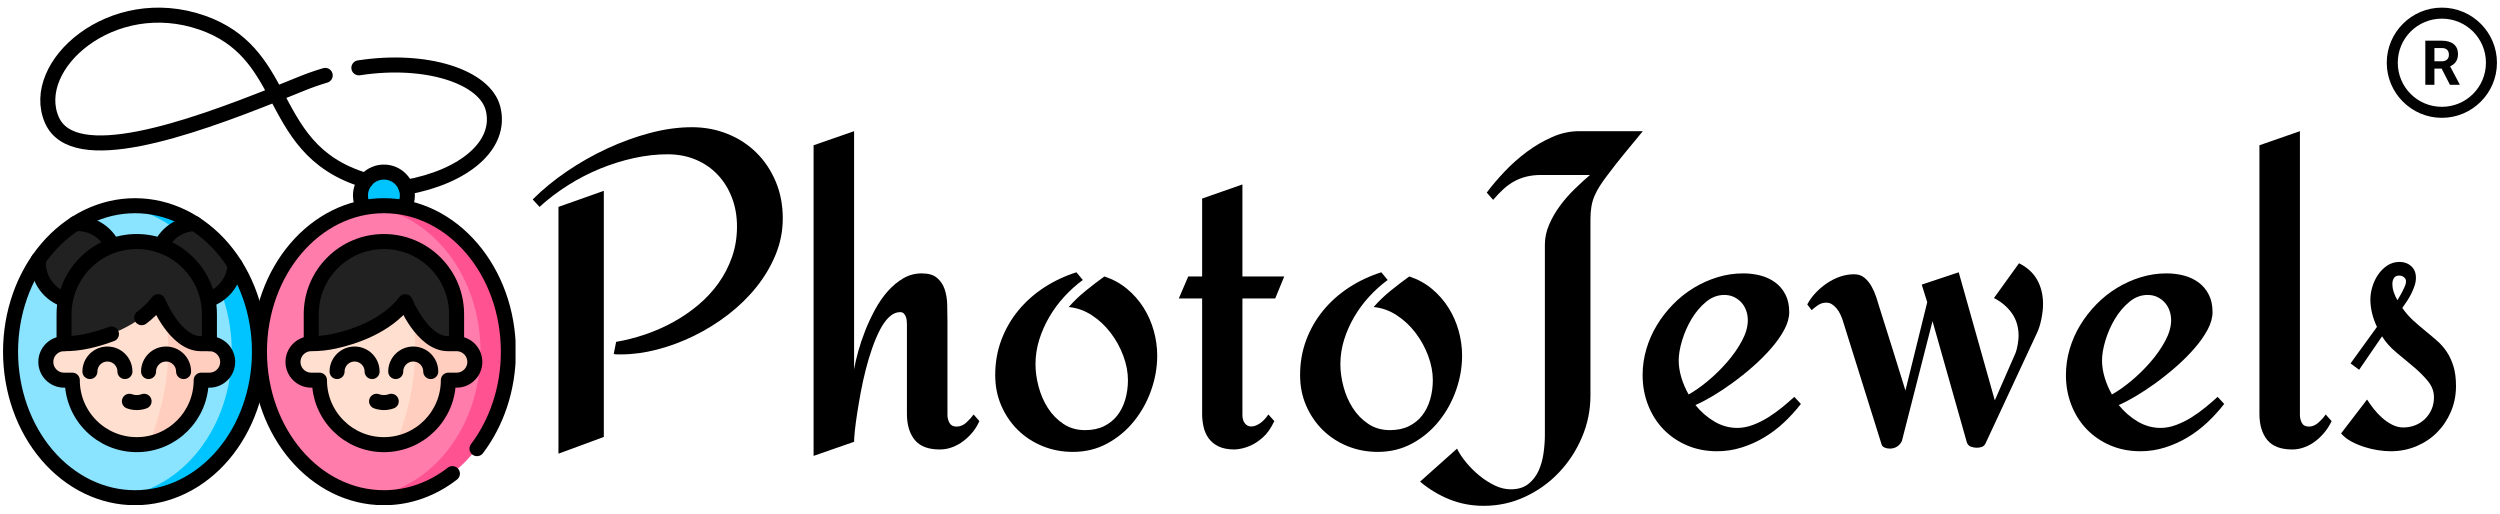 <svg version="1.0" preserveAspectRatio="xMidYMid meet" height="411" viewBox="0 0 1500 308.25" zoomAndPan="magnify" width="2000" xmlns:xlink="http://www.w3.org/1999/xlink" xmlns="http://www.w3.org/2000/svg"><defs><g></g><clipPath id="00881b76f0"><path clip-rule="nonzero" d="M 309 15 L 1482 15 L 1482 307.5 L 309 307.5 Z M 309 15"></path></clipPath><clipPath id="f8038aaba3"><rect height="293" y="0" width="1173" x="0"></rect></clipPath><clipPath id="8dde4080db"><path clip-rule="nonzero" d="M 33 118 L 309.32 118 L 309.32 303 L 33 303 Z M 33 118"></path></clipPath><clipPath id="a0b595f9ba"><path clip-rule="nonzero" d="M 1.82 118 L 161 118 L 161 303 L 1.82 303 Z M 1.82 118"></path></clipPath><clipPath id="fc7a3ee383"><path clip-rule="nonzero" d="M 1432.055 4.578 L 1497.895 4.578 L 1497.895 70.418 L 1432.055 70.418 Z M 1432.055 4.578"></path></clipPath></defs><g clip-path="url(#00881b76f0)"><g transform="matrix(1, 0, 0, 1, 309, 15)"><g clip-path="url(#f8038aaba3)"><g fill-opacity="1" fill="#000000"><g transform="translate(0.322, 253.107)"><g><path d="M 160.344 -137.094 C 160.344 -129.52 158.91 -122.254 156.047 -115.297 C 153.191 -108.348 149.316 -101.832 144.422 -95.75 C 139.535 -89.676 133.879 -84.176 127.453 -79.25 C 121.023 -74.32 114.203 -70.094 106.984 -66.562 C 99.766 -63.039 92.41 -60.312 84.922 -58.375 C 77.441 -56.438 70.223 -55.469 63.266 -55.469 C 62.555 -55.469 61.828 -55.469 61.078 -55.469 C 60.336 -55.469 59.613 -55.555 58.906 -55.734 L 60.359 -63 C 66.086 -63.969 71.879 -65.441 77.734 -67.422 C 83.586 -69.41 89.195 -71.879 94.562 -74.828 C 99.938 -77.773 104.957 -81.207 109.625 -85.125 C 114.289 -89.039 118.336 -93.398 121.766 -98.203 C 125.203 -103.004 127.91 -108.242 129.891 -113.922 C 131.879 -119.598 132.875 -125.695 132.875 -132.219 C 132.875 -138.469 131.859 -144.234 129.828 -149.516 C 127.805 -154.797 124.969 -159.375 121.312 -163.25 C 117.656 -167.125 113.273 -170.141 108.172 -172.297 C 103.066 -174.453 97.391 -175.531 91.141 -175.531 C 84.617 -175.531 77.945 -174.781 71.125 -173.281 C 64.301 -171.789 57.539 -169.68 50.844 -166.953 C 44.156 -164.223 37.707 -160.895 31.5 -156.969 C 25.289 -153.051 19.586 -148.719 14.391 -143.969 L 10.297 -148.453 C 16.285 -154.441 23.129 -160.055 30.828 -165.297 C 38.535 -170.535 46.613 -175.113 55.062 -179.031 C 63.52 -182.945 72.086 -186.051 80.766 -188.344 C 89.441 -190.633 97.785 -191.781 105.797 -191.781 C 113.453 -191.781 120.602 -190.438 127.25 -187.75 C 133.906 -185.062 139.676 -181.297 144.562 -176.453 C 149.445 -171.609 153.297 -165.844 156.109 -159.156 C 158.93 -152.469 160.344 -145.113 160.344 -137.094 Z M 52.969 -5.938 L 25.75 4.094 L 25.75 -143.969 L 52.969 -153.609 Z M 52.969 -5.938"></path></g></g></g><g fill-opacity="1" fill="#000000"><g transform="translate(163.703, 253.107)"><g><path d="M 114.906 -15.453 C 113.938 -13.16 112.633 -11 111 -8.969 C 109.375 -6.945 107.523 -5.145 105.453 -3.562 C 103.391 -1.977 101.145 -0.727 98.719 0.188 C 96.301 1.113 93.773 1.578 91.141 1.578 C 84.266 1.578 79.266 -0.332 76.141 -4.156 C 73.016 -7.988 71.453 -13.207 71.453 -19.812 L 71.453 -73.562 C 71.453 -74.27 71.406 -75.039 71.312 -75.875 C 71.227 -76.719 71.031 -77.508 70.719 -78.25 C 70.414 -79 70 -79.613 69.469 -80.094 C 68.945 -80.582 68.242 -80.828 67.359 -80.828 C 65.066 -80.828 62.906 -79.879 60.875 -77.984 C 58.852 -76.098 57.004 -73.547 55.328 -70.328 C 53.66 -67.117 52.098 -63.441 50.641 -59.297 C 49.191 -55.16 47.895 -50.848 46.75 -46.359 C 45.613 -41.867 44.625 -37.379 43.781 -32.891 C 42.945 -28.398 42.223 -24.172 41.609 -20.203 C 40.992 -16.242 40.531 -12.766 40.219 -9.766 C 39.906 -6.773 39.75 -4.531 39.75 -3.031 L 15.453 5.422 L 15.453 -180.953 L 39.75 -189.406 L 39.75 -46.5 C 40.281 -49.664 41.117 -53.297 42.266 -57.391 C 43.41 -61.484 44.816 -65.641 46.484 -69.859 C 48.16 -74.086 50.117 -78.27 52.359 -82.406 C 54.609 -86.551 57.141 -90.207 59.953 -93.375 C 62.773 -96.551 65.879 -99.129 69.266 -101.109 C 72.66 -103.086 76.344 -104.078 80.312 -104.078 C 84.352 -104.078 87.43 -103.172 89.547 -101.359 C 91.66 -99.555 93.18 -97.27 94.109 -94.5 C 95.035 -91.727 95.539 -88.672 95.625 -85.328 C 95.719 -81.984 95.766 -78.77 95.766 -75.688 L 95.766 -19.156 C 95.766 -17.395 96.18 -15.785 97.016 -14.328 C 97.848 -12.879 99.234 -12.156 101.172 -12.156 C 103.367 -12.156 105.348 -12.969 107.109 -14.594 C 108.879 -16.219 110.332 -17.828 111.469 -19.422 Z M 114.906 -15.453"></path></g></g></g><g fill-opacity="1" fill="#000000"><g transform="translate(280.329, 253.107)"><g><path d="M 54.422 3.031 C 47.898 3.031 41.801 1.863 36.125 -0.469 C 30.445 -2.801 25.516 -6.035 21.328 -10.172 C 17.148 -14.305 13.848 -19.172 11.422 -24.766 C 9.004 -30.359 7.797 -36.457 7.797 -43.062 C 7.797 -50.539 9.023 -57.562 11.484 -64.125 C 13.953 -70.688 17.363 -76.609 21.719 -81.891 C 26.082 -87.172 31.234 -91.75 37.172 -95.625 C 43.117 -99.5 49.57 -102.535 56.531 -104.734 L 60.359 -100.109 C 56.398 -97.211 52.703 -93.891 49.266 -90.141 C 45.828 -86.398 42.832 -82.348 40.281 -77.984 C 37.727 -73.629 35.703 -69.051 34.203 -64.25 C 32.711 -59.457 31.969 -54.551 31.969 -49.531 C 31.969 -45.301 32.582 -40.852 33.812 -36.188 C 35.039 -31.52 36.891 -27.25 39.359 -23.375 C 41.828 -19.5 44.93 -16.305 48.672 -13.797 C 52.41 -11.285 56.75 -10.031 61.688 -10.031 C 66.082 -10.031 69.883 -10.82 73.094 -12.406 C 76.312 -14 78.977 -16.16 81.094 -18.891 C 83.207 -21.617 84.789 -24.805 85.844 -28.453 C 86.906 -32.109 87.438 -35.961 87.438 -40.016 C 87.438 -44.773 86.508 -49.641 84.656 -54.609 C 82.812 -59.586 80.281 -64.188 77.062 -68.406 C 73.852 -72.633 70.086 -76.156 65.766 -78.969 C 61.453 -81.789 56.832 -83.426 51.906 -83.875 C 54.988 -87.395 58.379 -90.648 62.078 -93.641 C 65.773 -96.641 69.516 -99.504 73.297 -102.234 C 78.41 -100.555 82.926 -98.086 86.844 -94.828 C 90.758 -91.578 94.062 -87.836 96.75 -83.609 C 99.438 -79.379 101.484 -74.773 102.891 -69.797 C 104.297 -64.828 105 -59.789 105 -54.688 C 105 -47.727 103.785 -40.812 101.359 -33.938 C 98.941 -27.07 95.508 -20.883 91.062 -15.375 C 86.625 -9.875 81.301 -5.43 75.094 -2.047 C 68.883 1.336 61.992 3.031 54.422 3.031 Z M 54.422 3.031"></path></g></g></g><g fill-opacity="1" fill="#000000"><g transform="translate(393.388, 253.107)"><g><path d="M 62.203 -15.453 C 60.18 -11.141 57.848 -7.836 55.203 -5.547 C 52.566 -3.254 49.973 -1.582 47.422 -0.531 C 44.516 0.707 41.52 1.41 38.438 1.578 C 34.469 1.578 31.227 0.961 28.719 -0.266 C 26.219 -1.492 24.238 -3.117 22.781 -5.141 C 21.332 -7.172 20.32 -9.461 19.75 -12.016 C 19.176 -14.566 18.891 -17.164 18.891 -19.812 L 18.891 -89.016 L 4.891 -89.016 L 10.562 -102.234 L 18.891 -102.234 L 18.891 -148.984 L 43.062 -157.438 L 43.062 -102.234 L 68.156 -102.234 L 62.734 -89.016 L 43.062 -89.016 L 43.062 -19.156 C 43.062 -17.039 43.547 -15.363 44.516 -14.125 C 45.484 -12.895 46.711 -12.258 48.203 -12.219 C 49.703 -12.176 51.375 -12.723 53.219 -13.859 C 55.07 -15.004 56.879 -16.859 58.641 -19.422 Z M 62.203 -15.453"></path></g></g></g><g fill-opacity="1" fill="#000000"><g transform="translate(463.257, 253.107)"><g><path d="M 54.422 3.031 C 47.898 3.031 41.801 1.863 36.125 -0.469 C 30.445 -2.801 25.516 -6.035 21.328 -10.172 C 17.148 -14.305 13.848 -19.172 11.422 -24.766 C 9.004 -30.359 7.797 -36.457 7.797 -43.062 C 7.797 -50.539 9.023 -57.562 11.484 -64.125 C 13.953 -70.688 17.363 -76.609 21.719 -81.891 C 26.082 -87.172 31.234 -91.75 37.172 -95.625 C 43.117 -99.5 49.57 -102.535 56.531 -104.734 L 60.359 -100.109 C 56.398 -97.211 52.703 -93.891 49.266 -90.141 C 45.828 -86.398 42.832 -82.348 40.281 -77.984 C 37.727 -73.629 35.703 -69.051 34.203 -64.25 C 32.711 -59.457 31.969 -54.551 31.969 -49.531 C 31.969 -45.301 32.582 -40.852 33.812 -36.188 C 35.039 -31.52 36.891 -27.25 39.359 -23.375 C 41.828 -19.5 44.93 -16.305 48.672 -13.797 C 52.41 -11.285 56.75 -10.031 61.688 -10.031 C 66.082 -10.031 69.883 -10.82 73.094 -12.406 C 76.312 -14 78.977 -16.16 81.094 -18.891 C 83.207 -21.617 84.789 -24.805 85.844 -28.453 C 86.906 -32.109 87.438 -35.961 87.438 -40.016 C 87.438 -44.773 86.508 -49.641 84.656 -54.609 C 82.812 -59.586 80.281 -64.188 77.062 -68.406 C 73.852 -72.633 70.086 -76.156 65.766 -78.969 C 61.453 -81.789 56.832 -83.426 51.906 -83.875 C 54.988 -87.395 58.379 -90.648 62.078 -93.641 C 65.773 -96.641 69.516 -99.504 73.297 -102.234 C 78.41 -100.555 82.926 -98.086 86.844 -94.828 C 90.758 -91.578 94.062 -87.836 96.75 -83.609 C 99.438 -79.379 101.484 -74.773 102.891 -69.797 C 104.297 -64.828 105 -59.789 105 -54.688 C 105 -47.727 103.785 -40.812 101.359 -33.938 C 98.941 -27.07 95.508 -20.883 91.062 -15.375 C 86.625 -9.875 81.301 -5.43 75.094 -2.047 C 68.883 1.336 61.992 3.031 54.422 3.031 Z M 54.422 3.031"></path></g></g></g><g fill-opacity="1" fill="#000000"><g transform="translate(565.486, 253.107)"><g><path d="M 111.219 -189.406 C 107.602 -185 104.008 -180.641 100.438 -176.328 C 96.875 -172.016 93.422 -167.613 90.078 -163.125 C 88.316 -160.832 86.797 -158.691 85.516 -156.703 C 84.242 -154.723 83.164 -152.723 82.281 -150.703 C 81.406 -148.68 80.77 -146.523 80.375 -144.234 C 79.977 -141.941 79.781 -139.391 79.781 -136.578 L 79.781 -30.781 C 79.781 -22.062 78.082 -13.719 74.688 -5.75 C 71.301 2.219 66.703 9.258 60.891 15.375 C 55.078 21.5 48.297 26.363 40.547 29.969 C 32.797 33.582 24.52 35.391 15.719 35.391 C 8.5 35.391 1.695 34.113 -4.688 31.562 C -11.07 29.008 -16.992 25.445 -22.453 20.875 L -0.266 1.062 C 1.055 3.789 2.906 6.582 5.281 9.438 C 7.656 12.301 10.297 14.922 13.203 17.297 C 16.109 19.68 19.164 21.641 22.375 23.172 C 25.594 24.711 28.789 25.484 31.969 25.484 C 36.281 25.484 39.781 24.426 42.469 22.312 C 45.156 20.207 47.223 17.547 48.672 14.328 C 50.117 11.117 51.109 7.598 51.641 3.766 C 52.172 -0.066 52.438 -3.656 52.438 -7 L 52.438 -121.25 C 52.438 -125.383 53.297 -129.43 55.016 -133.391 C 56.734 -137.359 58.91 -141.125 61.547 -144.688 C 64.191 -148.258 67.098 -151.582 70.266 -154.656 C 73.43 -157.738 76.516 -160.562 79.516 -163.125 L 50.328 -163.125 C 46.973 -163.125 43.973 -162.789 41.328 -162.125 C 38.691 -161.469 36.25 -160.52 34 -159.281 C 31.758 -158.051 29.625 -156.508 27.594 -154.656 C 25.57 -152.812 23.504 -150.656 21.391 -148.188 L 17.562 -152.547 C 20.562 -156.598 24.129 -160.801 28.266 -165.156 C 32.398 -169.52 36.867 -173.484 41.672 -177.047 C 46.473 -180.617 51.535 -183.57 56.859 -185.906 C 62.18 -188.238 67.578 -189.406 73.047 -189.406 Z M 111.219 -189.406"></path></g></g></g><g fill-opacity="1" fill="#000000"><g transform="translate(668.771, 253.107)"><g><path d="M 102.766 -25.75 C 99.68 -21.789 96.312 -18.094 92.656 -14.656 C 89 -11.227 85.035 -8.234 80.766 -5.672 C 76.492 -3.117 71.977 -1.098 67.219 0.391 C 62.469 1.891 57.539 2.641 52.438 2.641 C 45.914 2.641 39.926 1.473 34.469 -0.859 C 29.008 -3.191 24.297 -6.406 20.328 -10.5 C 16.367 -14.594 13.289 -19.438 11.094 -25.031 C 8.895 -30.625 7.797 -36.633 7.797 -43.062 C 7.797 -48.344 8.539 -53.535 10.031 -58.641 C 11.531 -63.742 13.645 -68.539 16.375 -73.031 C 19.102 -77.531 22.336 -81.691 26.078 -85.516 C 29.828 -89.348 33.945 -92.629 38.438 -95.359 C 42.926 -98.086 47.68 -100.223 52.703 -101.766 C 57.723 -103.305 62.875 -104.078 68.156 -104.078 C 71.852 -104.078 75.352 -103.633 78.656 -102.75 C 81.957 -101.875 84.883 -100.488 87.438 -98.594 C 89.988 -96.707 92.016 -94.285 93.516 -91.328 C 95.016 -88.379 95.766 -84.879 95.766 -80.828 C 95.766 -77.484 94.77 -73.961 92.781 -70.266 C 90.801 -66.566 88.203 -62.867 84.984 -59.172 C 81.773 -55.473 78.145 -51.836 74.094 -48.266 C 70.039 -44.703 65.922 -41.398 61.734 -38.359 C 57.555 -35.328 53.531 -32.664 49.656 -30.375 C 45.781 -28.082 42.391 -26.32 39.484 -25.094 C 42.742 -21.039 46.531 -17.738 50.844 -15.188 C 55.164 -12.633 59.75 -11.359 64.594 -11.359 C 67.664 -11.359 70.785 -11.953 73.953 -13.141 C 77.129 -14.328 80.191 -15.844 83.141 -17.688 C 86.086 -19.539 88.906 -21.566 91.594 -23.766 C 94.281 -25.973 96.68 -28.047 98.797 -29.984 Z M 70.922 -75.953 C 70.922 -77.973 70.594 -79.906 69.938 -81.75 C 69.281 -83.602 68.332 -85.211 67.094 -86.578 C 65.863 -87.941 64.391 -89.039 62.672 -89.875 C 60.953 -90.719 58.992 -91.141 56.797 -91.141 C 52.828 -91.141 49.172 -89.75 45.828 -86.969 C 42.484 -84.195 39.598 -80.785 37.172 -76.734 C 34.754 -72.68 32.863 -68.391 31.5 -63.859 C 30.133 -59.328 29.453 -55.344 29.453 -51.906 C 29.453 -48.562 29.977 -45.129 31.031 -41.609 C 32.094 -38.086 33.547 -34.695 35.391 -31.438 C 38.922 -33.375 42.754 -36.055 46.891 -39.484 C 51.023 -42.922 54.875 -46.688 58.438 -50.781 C 62.008 -54.875 64.984 -59.125 67.359 -63.531 C 69.734 -67.938 70.922 -72.078 70.922 -75.953 Z M 70.922 -75.953"></path></g></g></g><g fill-opacity="1" fill="#000000"><g transform="translate(776.151, 253.107)"><g><path d="M 140.672 -85.719 C 140.672 -82.988 140.336 -79.973 139.672 -76.672 C 139.016 -73.367 138.066 -70.441 136.828 -67.891 L 106.062 -1.844 C 105.531 -0.875 104.801 -0.238 103.875 0.062 C 102.957 0.375 101.969 0.531 100.906 0.531 C 99.676 0.531 98.488 0.312 97.344 -0.125 C 96.195 -0.57 95.406 -1.41 94.969 -2.641 L 74.359 -75.422 L 56 -3.562 C 55.301 -2.07 54.312 -0.926 53.031 -0.125 C 51.75 0.664 50.316 1.062 48.734 1.062 C 47.586 1.062 46.508 0.836 45.5 0.391 C 44.488 -0.047 43.852 -0.879 43.594 -2.109 L 20.344 -76.344 C 19.988 -77.395 19.523 -78.516 18.953 -79.703 C 18.379 -80.898 17.672 -82.004 16.828 -83.016 C 15.992 -84.023 15.07 -84.859 14.062 -85.516 C 13.051 -86.18 11.883 -86.516 10.562 -86.516 C 8.801 -86.516 7.191 -86.031 5.734 -85.062 C 4.285 -84.094 2.988 -83.078 1.844 -82.016 L -0.797 -85.453 C 0.523 -87.922 2.195 -90.234 4.219 -92.391 C 6.25 -94.547 8.492 -96.457 10.953 -98.125 C 13.422 -99.801 16.039 -101.125 18.812 -102.094 C 21.594 -103.062 24.438 -103.547 27.344 -103.547 C 29.801 -103.547 31.867 -102.844 33.547 -101.438 C 35.223 -100.031 36.629 -98.312 37.766 -96.281 C 38.91 -94.258 39.859 -92.102 40.609 -89.812 C 41.359 -87.52 42 -85.453 42.531 -83.609 C 45.176 -75.328 47.797 -67.004 50.391 -58.641 C 52.984 -50.273 55.555 -42 58.109 -33.812 L 71.188 -86.781 L 67.891 -97.344 L 90.078 -104.734 L 111.734 -27.875 L 124.156 -56.266 C 124.688 -57.586 125.125 -59.281 125.469 -61.344 C 125.82 -63.414 126 -65.156 126 -66.562 C 126 -71.852 124.656 -76.391 121.969 -80.172 C 119.289 -83.961 115.707 -87 111.219 -89.281 L 126.266 -110.156 C 131.203 -107.688 134.836 -104.359 137.172 -100.172 C 139.504 -95.992 140.672 -91.176 140.672 -85.719 Z M 140.672 -85.719"></path></g></g></g><g fill-opacity="1" fill="#000000"><g transform="translate(922.758, 253.107)"><g><path d="M 102.766 -25.75 C 99.68 -21.789 96.312 -18.094 92.656 -14.656 C 89 -11.227 85.035 -8.234 80.766 -5.672 C 76.492 -3.117 71.977 -1.098 67.219 0.391 C 62.469 1.891 57.539 2.641 52.438 2.641 C 45.914 2.641 39.926 1.473 34.469 -0.859 C 29.008 -3.191 24.297 -6.406 20.328 -10.5 C 16.367 -14.594 13.289 -19.438 11.094 -25.031 C 8.895 -30.625 7.797 -36.633 7.797 -43.062 C 7.797 -48.344 8.539 -53.535 10.031 -58.641 C 11.531 -63.742 13.645 -68.539 16.375 -73.031 C 19.102 -77.531 22.336 -81.691 26.078 -85.516 C 29.828 -89.348 33.945 -92.629 38.438 -95.359 C 42.926 -98.086 47.68 -100.223 52.703 -101.766 C 57.723 -103.305 62.875 -104.078 68.156 -104.078 C 71.852 -104.078 75.352 -103.633 78.656 -102.75 C 81.957 -101.875 84.883 -100.488 87.438 -98.594 C 89.988 -96.707 92.016 -94.285 93.516 -91.328 C 95.016 -88.379 95.766 -84.879 95.766 -80.828 C 95.766 -77.484 94.77 -73.961 92.781 -70.266 C 90.801 -66.566 88.203 -62.867 84.984 -59.172 C 81.773 -55.473 78.145 -51.836 74.094 -48.266 C 70.039 -44.703 65.922 -41.398 61.734 -38.359 C 57.555 -35.328 53.531 -32.664 49.656 -30.375 C 45.781 -28.082 42.391 -26.32 39.484 -25.094 C 42.742 -21.039 46.531 -17.738 50.844 -15.188 C 55.164 -12.633 59.75 -11.359 64.594 -11.359 C 67.664 -11.359 70.785 -11.953 73.953 -13.141 C 77.129 -14.328 80.191 -15.844 83.141 -17.688 C 86.086 -19.539 88.906 -21.566 91.594 -23.766 C 94.281 -25.973 96.68 -28.047 98.797 -29.984 Z M 70.922 -75.953 C 70.922 -77.973 70.594 -79.906 69.938 -81.75 C 69.281 -83.602 68.332 -85.211 67.094 -86.578 C 65.863 -87.941 64.391 -89.039 62.672 -89.875 C 60.953 -90.719 58.992 -91.141 56.797 -91.141 C 52.828 -91.141 49.172 -89.75 45.828 -86.969 C 42.484 -84.195 39.598 -80.785 37.172 -76.734 C 34.754 -72.68 32.863 -68.391 31.5 -63.859 C 30.133 -59.328 29.453 -55.344 29.453 -51.906 C 29.453 -48.562 29.977 -45.129 31.031 -41.609 C 32.094 -38.086 33.547 -34.695 35.391 -31.438 C 38.922 -33.375 42.754 -36.055 46.891 -39.484 C 51.023 -42.922 54.875 -46.688 58.438 -50.781 C 62.008 -54.875 64.984 -59.125 67.359 -63.531 C 69.734 -67.938 70.922 -72.078 70.922 -75.953 Z M 70.922 -75.953"></path></g></g></g><g fill-opacity="1" fill="#000000"><g transform="translate(1030.138, 253.107)"><g><path d="M 59.828 -15.453 C 58.773 -13.16 57.43 -11 55.797 -8.969 C 54.172 -6.945 52.344 -5.145 50.312 -3.562 C 48.289 -1.977 46.066 -0.727 43.641 0.188 C 41.223 1.113 38.738 1.578 36.188 1.578 C 29.32 1.578 24.328 -0.332 21.203 -4.156 C 18.078 -7.988 16.516 -13.207 16.516 -19.812 L 16.516 -180.953 L 40.812 -189.406 L 40.812 -19.156 C 40.812 -17.395 41.207 -15.785 42 -14.328 C 42.789 -12.879 44.203 -12.156 46.234 -12.156 C 48.254 -12.156 50.164 -12.969 51.969 -14.594 C 53.781 -16.219 55.211 -17.828 56.266 -19.422 Z M 59.828 -15.453"></path></g></g></g><g fill-opacity="1" fill="#000000"><g transform="translate(1092.083, 253.107)"><g><path d="M 72.516 -36.453 C 72.516 -30.992 71.5 -25.883 69.469 -21.125 C 67.445 -16.375 64.695 -12.238 61.219 -8.719 C 57.738 -5.195 53.598 -2.422 48.797 -0.391 C 44.004 1.629 38.832 2.641 33.281 2.641 C 30.906 2.641 28.328 2.422 25.547 1.984 C 22.773 1.547 20.023 0.883 17.297 0 C 14.566 -0.883 11.988 -1.984 9.562 -3.297 C 7.145 -4.617 5.145 -6.207 3.562 -8.062 L 19.156 -28.391 C 20.207 -26.723 21.504 -24.895 23.047 -22.906 C 24.586 -20.926 26.301 -19.098 28.188 -17.422 C 30.082 -15.754 32.109 -14.367 34.266 -13.266 C 36.43 -12.172 38.613 -11.625 40.812 -11.625 C 43.363 -11.625 45.758 -12.062 48 -12.938 C 50.25 -13.82 52.207 -15.078 53.875 -16.703 C 55.551 -18.336 56.875 -20.254 57.844 -22.453 C 58.812 -24.648 59.297 -27.07 59.297 -29.719 C 59.297 -33.238 58.086 -36.473 55.672 -39.422 C 53.254 -42.367 50.395 -45.227 47.094 -48 C 43.789 -50.781 40.352 -53.645 36.781 -56.594 C 33.219 -59.539 30.336 -62.773 28.141 -66.297 L 14.391 -46.234 L 9.25 -50.062 L 25.094 -71.984 C 23.863 -74.535 22.895 -77.219 22.188 -80.031 C 21.488 -82.852 21.141 -85.676 21.141 -88.5 C 21.141 -90.875 21.535 -93.379 22.328 -96.016 C 23.117 -98.66 24.258 -101.082 25.75 -103.281 C 27.25 -105.488 29.078 -107.316 31.234 -108.766 C 33.391 -110.223 35.879 -110.953 38.703 -110.953 C 41.43 -110.953 43.738 -110.113 45.625 -108.438 C 47.52 -106.758 48.469 -104.426 48.469 -101.438 C 48.469 -99.852 48.203 -98.27 47.672 -96.688 C 47.148 -95.102 46.492 -93.516 45.703 -91.922 C 44.91 -90.336 44.031 -88.816 43.062 -87.359 C 42.094 -85.91 41.164 -84.57 40.281 -83.344 C 42.395 -80.352 44.68 -77.754 47.141 -75.547 C 49.609 -73.348 52.031 -71.281 54.406 -69.344 C 56.789 -67.406 59.082 -65.469 61.281 -63.531 C 63.488 -61.594 65.406 -59.391 67.031 -56.922 C 68.656 -54.461 69.973 -51.602 70.984 -48.344 C 72.004 -45.082 72.516 -41.117 72.516 -36.453 Z M 42.531 -99.062 C 42.531 -100.289 42.109 -101.211 41.266 -101.828 C 40.43 -102.453 39.488 -102.766 38.438 -102.766 C 36.938 -102.766 35.879 -102.254 35.266 -101.234 C 34.648 -100.223 34.344 -99.102 34.344 -97.875 C 34.344 -96.113 34.629 -94.395 35.203 -92.719 C 35.773 -91.039 36.5 -89.457 37.375 -87.969 C 37.727 -88.582 38.191 -89.375 38.766 -90.344 C 39.336 -91.312 39.91 -92.344 40.484 -93.438 C 41.055 -94.539 41.539 -95.598 41.938 -96.609 C 42.332 -97.629 42.531 -98.445 42.531 -99.062 Z M 42.531 -99.062"></path></g></g></g></g></g></g><path fill-rule="nonzero" fill-opacity="1" d="M 244.254 117.234 C 244.254 118.16 244.164 119.074 243.98 119.977 C 243.801 120.883 243.535 121.762 243.184 122.613 C 242.828 123.469 242.395 124.277 241.883 125.047 C 241.371 125.812 240.789 126.523 240.137 127.176 C 239.48 127.828 238.773 128.41 238.004 128.926 C 237.238 129.438 236.426 129.871 235.574 130.223 C 234.723 130.578 233.844 130.844 232.938 131.023 C 232.031 131.203 231.117 131.293 230.195 131.293 C 229.27 131.293 228.355 131.203 227.453 131.023 C 226.547 130.844 225.668 130.578 224.816 130.223 C 223.961 129.871 223.152 129.438 222.383 128.926 C 221.617 128.41 220.906 127.828 220.254 127.176 C 219.602 126.523 219.02 125.812 218.504 125.047 C 217.992 124.277 217.559 123.469 217.207 122.613 C 216.852 121.762 216.586 120.883 216.406 119.977 C 216.227 119.074 216.137 118.16 216.137 117.234 C 216.137 116.312 216.227 115.398 216.406 114.492 C 216.586 113.586 216.852 112.707 217.207 111.855 C 217.559 111.004 217.992 110.191 218.504 109.426 C 219.02 108.656 219.602 107.949 220.254 107.293 C 220.906 106.641 221.617 106.059 222.383 105.547 C 223.152 105.035 223.961 104.602 224.816 104.246 C 225.668 103.895 226.547 103.629 227.453 103.449 C 228.355 103.266 229.27 103.176 230.195 103.176 C 231.117 103.176 232.031 103.266 232.938 103.449 C 233.844 103.629 234.723 103.895 235.574 104.246 C 236.426 104.602 237.238 105.035 238.004 105.547 C 238.773 106.059 239.48 106.641 240.137 107.293 C 240.789 107.949 241.371 108.656 241.883 109.426 C 242.395 110.191 242.828 111.004 243.184 111.855 C 243.535 112.707 243.801 113.586 243.98 114.492 C 244.164 115.398 244.254 116.312 244.254 117.234 Z M 244.254 117.234" fill="#00c4ff"></path><path stroke-miterlimit="10" stroke-opacity="1" stroke-width="15" stroke="#000000" d="M 400.322 207.25 C 402.553 203.543 403.665 199.524 403.659 195.198 C 403.659 182.268 393.181 171.791 380.251 171.791 C 367.321 171.791 356.836 182.268 356.836 195.198 C 356.836 199.595 358.059 203.725 360.179 207.25" stroke-linejoin="round" fill="none" transform="matrix(0.601, 0, 0, 0.601, 1.82, 0)" stroke-linecap="round"></path><path fill-rule="nonzero" fill-opacity="1" d="M 304.816 210.875 C 304.816 212.309 304.789 213.742 304.727 215.172 C 304.668 216.602 304.578 218.031 304.457 219.457 C 304.34 220.883 304.188 222.305 304.012 223.723 C 303.832 225.137 303.621 226.551 303.383 227.957 C 303.145 229.359 302.879 230.758 302.582 232.148 C 302.285 233.539 301.957 234.918 301.605 236.289 C 301.25 237.66 300.867 239.02 300.457 240.367 C 300.043 241.719 299.605 243.055 299.137 244.379 C 298.672 245.703 298.176 247.012 297.652 248.305 C 297.133 249.602 296.582 250.883 296.008 252.145 C 295.43 253.406 294.828 254.656 294.199 255.883 C 293.574 257.113 292.918 258.324 292.242 259.512 C 291.562 260.703 290.859 261.875 290.133 263.027 C 289.406 264.176 288.652 265.309 287.879 266.414 C 287.105 267.523 286.309 268.605 285.488 269.668 C 284.668 270.73 283.824 271.766 282.961 272.781 C 282.098 273.793 281.215 274.781 280.309 275.742 C 279.402 276.703 278.48 277.641 277.535 278.551 C 276.59 279.457 275.629 280.34 274.648 281.191 C 273.668 282.047 272.668 282.871 271.652 283.668 C 270.637 284.465 269.605 285.23 268.559 285.965 C 267.512 286.703 266.449 287.41 265.371 288.086 C 264.293 288.758 263.203 289.402 262.102 290.016 C 260.996 290.629 259.879 291.211 258.75 291.758 C 257.625 292.305 256.484 292.82 255.336 293.305 C 254.184 293.785 253.023 294.234 251.855 294.652 C 250.688 295.066 249.512 295.449 248.328 295.797 C 247.141 296.145 245.949 296.461 244.754 296.738 C 243.555 297.02 242.352 297.262 241.145 297.473 C 239.938 297.684 238.723 297.859 237.508 298 C 236.293 298.141 235.074 298.246 233.855 298.316 C 232.637 298.387 231.414 298.422 230.195 298.422 C 228.973 298.422 227.754 298.387 226.531 298.316 C 225.312 298.246 224.094 298.141 222.879 298 C 221.664 297.859 220.453 297.684 219.246 297.473 C 218.035 297.266 216.832 297.02 215.637 296.738 C 214.438 296.461 213.246 296.145 212.062 295.797 C 210.879 295.449 209.699 295.066 208.531 294.652 C 207.363 294.234 206.203 293.785 205.055 293.305 C 203.906 292.82 202.766 292.305 201.637 291.758 C 200.508 291.211 199.395 290.629 198.289 290.016 C 197.184 289.402 196.094 288.758 195.016 288.086 C 193.941 287.41 192.879 286.703 191.832 285.965 C 190.781 285.23 189.75 284.465 188.734 283.668 C 187.719 282.871 186.723 282.047 185.742 281.191 C 184.762 280.34 183.797 279.457 182.855 278.551 C 181.91 277.641 180.984 276.703 180.082 275.742 C 179.176 274.781 178.293 273.793 177.426 272.781 C 176.562 271.766 175.723 270.73 174.902 269.668 C 174.082 268.605 173.285 267.523 172.508 266.414 C 171.734 265.309 170.984 264.176 170.258 263.027 C 169.527 261.875 168.824 260.703 168.148 259.512 C 167.469 258.324 166.816 257.113 166.188 255.883 C 165.559 254.656 164.957 253.406 164.383 252.145 C 163.809 250.883 163.258 249.602 162.734 248.305 C 162.215 247.012 161.719 245.703 161.25 244.379 C 160.785 243.055 160.344 241.719 159.934 240.367 C 159.523 239.02 159.141 237.66 158.785 236.289 C 158.43 234.918 158.105 233.539 157.809 232.148 C 157.512 230.758 157.242 229.359 157.004 227.957 C 156.766 226.551 156.559 225.137 156.379 223.723 C 156.199 222.305 156.051 220.883 155.93 219.457 C 155.812 218.031 155.723 216.602 155.66 215.172 C 155.602 213.742 155.57 212.309 155.57 210.875 C 155.57 209.441 155.602 208.012 155.66 206.582 C 155.723 205.148 155.812 203.719 155.93 202.293 C 156.051 200.867 156.199 199.449 156.379 198.031 C 156.559 196.613 156.766 195.203 157.004 193.797 C 157.242 192.391 157.512 190.992 157.809 189.605 C 158.105 188.215 158.43 186.832 158.785 185.461 C 159.141 184.09 159.523 182.73 159.934 181.383 C 160.344 180.035 160.785 178.695 161.25 177.375 C 161.719 176.051 162.215 174.742 162.734 173.445 C 163.258 172.148 163.809 170.871 164.383 169.605 C 164.957 168.344 165.559 167.098 166.188 165.867 C 166.816 164.641 167.469 163.43 168.148 162.238 C 168.824 161.047 169.527 159.875 170.258 158.727 C 170.984 157.574 171.734 156.445 172.508 155.336 C 173.285 154.23 174.082 153.145 174.902 152.082 C 175.723 151.023 176.562 149.984 177.426 148.973 C 178.293 147.957 179.176 146.973 180.082 146.008 C 180.984 145.047 181.91 144.109 182.855 143.203 C 183.797 142.293 184.762 141.41 185.742 140.559 C 186.723 139.703 187.719 138.879 188.734 138.086 C 189.75 137.289 190.781 136.523 191.832 135.785 C 192.879 135.047 193.941 134.344 195.016 133.668 C 196.094 132.992 197.184 132.348 198.289 131.734 C 199.395 131.121 200.508 130.543 201.637 129.992 C 202.766 129.445 203.906 128.93 205.055 128.449 C 206.203 127.965 207.363 127.516 208.531 127.102 C 209.699 126.684 210.879 126.301 212.062 125.953 C 213.246 125.605 214.438 125.293 215.637 125.012 C 216.832 124.734 218.035 124.488 219.246 124.277 C 220.453 124.066 221.664 123.891 222.879 123.75 C 224.094 123.609 225.312 123.508 226.531 123.438 C 227.754 123.367 228.973 123.332 230.195 123.332 C 231.414 123.332 232.637 123.367 233.855 123.438 C 235.074 123.508 236.293 123.609 237.508 123.75 C 238.723 123.891 239.938 124.066 241.145 124.277 C 242.352 124.488 243.555 124.734 244.754 125.012 C 245.949 125.293 247.141 125.605 248.328 125.953 C 249.512 126.301 250.688 126.684 251.855 127.102 C 253.023 127.516 254.184 127.965 255.336 128.449 C 256.484 128.93 257.625 129.445 258.75 129.992 C 259.879 130.543 260.996 131.121 262.102 131.734 C 263.203 132.348 264.293 132.992 265.371 133.668 C 266.449 134.344 267.512 135.047 268.559 135.785 C 269.605 136.523 270.637 137.289 271.652 138.086 C 272.668 138.879 273.668 139.703 274.648 140.559 C 275.629 141.41 276.59 142.293 277.535 143.203 C 278.48 144.109 279.402 145.047 280.309 146.008 C 281.215 146.973 282.098 147.957 282.961 148.973 C 283.824 149.984 284.668 151.023 285.488 152.082 C 286.309 153.145 287.105 154.23 287.879 155.336 C 288.652 156.445 289.406 157.574 290.133 158.727 C 290.859 159.875 291.562 161.047 292.242 162.238 C 292.918 163.43 293.574 164.641 294.199 165.867 C 294.828 167.098 295.43 168.344 296.008 169.605 C 296.582 170.871 297.133 172.148 297.652 173.445 C 298.176 174.742 298.672 176.051 299.137 177.375 C 299.605 178.695 300.043 180.035 300.457 181.383 C 300.867 182.73 301.25 184.09 301.605 185.461 C 301.961 186.832 302.285 188.215 302.582 189.605 C 302.879 190.992 303.145 192.391 303.383 193.797 C 303.621 195.203 303.832 196.613 304.012 198.031 C 304.188 199.449 304.34 200.867 304.457 202.293 C 304.578 203.719 304.668 205.148 304.727 206.582 C 304.789 208.012 304.816 209.441 304.816 210.875 Z M 304.816 210.875" fill="#ff7cab"></path><path fill-rule="nonzero" fill-opacity="1" d="M 304.816 210.875 C 304.816 259.223 271.406 298.418 230.195 298.418 C 227.402 298.418 224.652 298.238 221.938 297.891 C 259.262 293.066 288.301 255.949 288.301 210.875 C 288.301 165.797 259.262 128.68 221.938 123.855 C 224.652 123.508 227.402 123.328 230.195 123.328 C 271.406 123.328 304.816 162.523 304.816 210.875 Z M 304.816 210.875" fill="#ff5391"></path><path fill-rule="nonzero" fill-opacity="1" d="M 155.57 210.879 C 155.57 259.223 122.164 298.422 80.949 298.422 C 39.734 298.422 6.324 259.223 6.324 210.879 C 6.324 189.957 12.582 170.75 23.023 155.688 C 28.402 147.922 34.895 141.258 42.223 136.031 C 43.164 135.359 44.121 134.707 45.094 134.082 C 55.734 127.227 67.953 123.328 80.949 123.328 C 93.934 123.328 106.137 127.223 116.773 134.055 C 116.773 134.055 116.781 134.055 116.781 134.062 C 126.309 140.195 134.57 148.691 140.992 158.887 C 150.152 173.426 155.57 191.414 155.57 210.879 Z M 155.57 210.879" fill="#8ae4ff"></path><path fill-rule="nonzero" fill-opacity="1" d="M 155.57 210.875 C 155.57 259.223 122.16 298.418 80.949 298.418 C 78.156 298.418 75.402 298.238 72.691 297.891 C 110.016 293.066 139.055 255.949 139.055 210.875 C 139.055 165.797 110.016 128.68 72.691 123.855 C 75.402 123.508 78.156 123.328 80.949 123.328 C 122.16 123.328 155.57 162.523 155.57 210.875 Z M 155.57 210.875" fill="#00c4ff"></path><path fill-rule="nonzero" fill-opacity="1" d="M 273.77 188.398 L 273.77 206.07 L 225.793 217.523 L 186.621 206.07 L 186.621 188.398 C 186.621 164.684 205.566 145.391 229.148 144.84 C 229.496 144.832 229.844 144.824 230.195 144.824 C 242.223 144.824 253.121 149.703 261.004 157.59 C 268.895 165.473 273.77 176.363 273.77 188.398 Z M 273.77 188.398" fill="#212121"></path><path fill-rule="nonzero" fill-opacity="1" d="M 273.77 188.398 L 273.77 206.07 L 249.102 206.07 C 248.129 174.281 235.367 153.258 229.148 144.844 C 229.496 144.832 229.848 144.824 230.195 144.824 C 242.227 144.824 253.121 149.707 261.004 157.59 C 268.895 165.473 273.77 176.363 273.77 188.398 Z M 273.77 188.398" fill="#212121"></path><path stroke-miterlimit="10" stroke-opacity="1" stroke-width="15" stroke="#000000" d="M 307.692 343.113 L 307.692 313.689 C 307.692 273.624 340.173 241.136 380.244 241.136 C 420.315 241.136 452.803 273.617 452.803 313.689 L 452.803 343.113" stroke-linejoin="round" fill="none" transform="matrix(0.601, 0, 0, 0.601, 1.82, 0)" stroke-linecap="round"></path><path fill-rule="nonzero" fill-opacity="1" d="M 284.703 217.004 L 284.703 217.012 C 284.703 223.051 279.809 227.945 273.77 227.945 L 268.828 227.945 L 268.828 227.973 C 268.828 246.711 255.488 262.34 237.785 265.859 C 235.277 266.359 232.75 266.609 230.191 266.609 C 219.523 266.609 209.863 262.285 202.875 255.289 C 195.883 248.301 191.559 238.645 191.559 227.973 L 191.559 227.945 L 186.617 227.945 C 180.574 227.945 175.676 223.051 175.676 217.004 C 175.676 213.984 176.902 211.25 178.879 209.273 C 179.906 208.246 181.09 207.453 182.43 206.898 C 183.77 206.344 185.168 206.066 186.617 206.07 C 188.992 206.07 191.363 205.945 193.715 205.688 C 196.074 205.434 198.418 205.051 200.734 204.539 C 212.086 202.027 231.523 195.738 242.973 180.891 C 242.973 180.891 244.578 184.859 247.48 189.645 C 251.891 196.914 259.293 206.07 268.617 206.07 L 273.77 206.07 C 279.809 206.07 284.703 210.965 284.703 217.004 Z M 284.703 217.004" fill="#ffdfcf"></path><path fill-rule="nonzero" fill-opacity="1" d="M 284.703 217.004 L 284.703 217.012 C 284.703 223.051 279.809 227.945 273.77 227.945 L 268.828 227.945 L 268.828 227.973 C 268.828 246.711 255.488 262.34 237.785 265.859 C 249.867 235.199 250.844 209.57 247.48 189.645 C 251.891 196.914 259.293 206.07 268.617 206.07 L 273.77 206.07 C 279.809 206.07 284.703 210.965 284.703 217.004 Z M 284.703 217.004" fill="#ffcebf"></path><path stroke-miterlimit="10" stroke-opacity="1" stroke-width="15" stroke="#000000" d="M 333.487 370.924 C 333.487 361.265 341.311 353.441 350.963 353.441 C 360.615 353.441 368.446 361.265 368.446 370.924 M 392.042 370.924 C 392.042 361.265 399.867 353.441 409.525 353.441 C 419.177 353.441 427.001 361.265 427.001 370.924 M 372.921 400.608 C 375.288 401.46 377.727 401.89 380.244 401.89 C 382.761 401.89 385.2 401.46 387.568 400.608" stroke-linejoin="round" fill="none" transform="matrix(0.601, 0, 0, 0.601, 1.82, 0)" stroke-linecap="round"></path><path stroke-miterlimit="10" stroke-opacity="1" stroke-width="15" stroke="#000000" d="M 444.231 343.113 L 452.796 343.113 C 462.858 343.113 471.008 351.269 471.008 361.324 C 471.008 371.379 462.858 379.535 452.796 379.535 L 444.575 379.535 L 444.575 379.581 C 444.575 415.112 415.769 443.912 380.244 443.912 C 344.719 443.912 315.913 415.112 315.913 379.581 L 315.913 379.535 L 307.692 379.535 C 297.63 379.535 289.481 371.379 289.481 361.324 C 289.481 351.269 297.63 343.113 307.692 343.113 C 315.601 343.113 323.484 342.267 331.204 340.557 C 350.098 336.381 382.462 325.916 401.525 301.188 C 401.525 301.188 418.481 343.113 444.231 343.113 Z M 444.231 343.113" stroke-linejoin="round" fill="none" transform="matrix(0.601, 0, 0, 0.601, 1.82, 0)" stroke-linecap="round"></path><path fill-rule="nonzero" fill-opacity="1" d="M 140.988 158.887 C 140.258 171.156 130.07 180.887 117.605 180.887 C 104.668 180.887 94.184 170.402 94.184 157.465 C 94.184 144.805 104.223 134.496 116.773 134.055 C 126.301 140.191 134.57 148.691 140.988 158.887 Z M 69.797 157.465 C 69.797 170.402 59.312 180.887 46.375 180.887 C 33.438 180.887 22.953 170.402 22.953 157.465 C 22.953 156.871 22.973 156.273 23.023 155.688 C 29.094 146.922 36.586 139.559 45.094 134.082 C 45.523 134.055 45.949 134.043 46.375 134.043 C 59.312 134.043 69.797 144.527 69.797 157.465 Z M 69.797 157.465" fill="#212121"></path><path fill-rule="nonzero" fill-opacity="1" d="M 140.988 158.887 C 140.258 171.156 130.062 180.887 117.613 180.887 C 115.238 180.887 112.957 180.539 110.805 179.883 C 120.418 176.969 127.426 168.035 127.426 157.465 C 127.426 146.895 120.418 137.961 110.805 135.043 C 112.754 134.453 114.742 134.125 116.777 134.062 C 126.309 140.195 134.57 148.691 140.988 158.887 Z M 69.805 157.465 C 69.805 170.402 59.316 180.887 46.375 180.887 C 44.008 180.887 41.719 180.539 39.566 179.883 C 49.188 176.969 56.188 168.035 56.188 157.465 C 56.188 147.895 50.445 139.668 42.223 136.031 C 43.164 135.359 44.121 134.707 45.094 134.078 C 45.52 134.055 45.945 134.043 46.375 134.043 C 59.316 134.043 69.805 144.527 69.805 157.465 Z M 69.805 157.465" fill="#212121"></path><path stroke-miterlimit="10" stroke-opacity="1" stroke-width="15" stroke="#000000" d="M 204.629 299.341 C 219.653 294.56 230.743 280.921 231.718 264.551 M 157.644 245.26 C 163.745 232.603 176.499 223.732 191.374 223.192 M 72.064 223.237 C 72.767 223.198 73.476 223.172 74.185 223.172 C 89.664 223.172 103.043 232.206 109.339 245.26 M 35.291 259.243 C 35.206 260.226 35.167 261.201 35.174 262.183 C 35.174 279.601 46.582 294.339 62.354 299.341" stroke-linejoin="round" fill="none" transform="matrix(0.601, 0, 0, 0.601, 1.82, 0)" stroke-linecap="round"></path><path fill-rule="nonzero" fill-opacity="1" d="M 125.57 188.398 L 125.57 206.07 L 38.418 206.07 L 38.418 188.398 C 38.418 164.684 57.367 145.391 80.949 144.84 C 81.297 144.832 81.645 144.824 81.996 144.824 C 94.023 144.824 104.922 149.703 112.805 157.59 C 120.695 165.473 125.57 176.363 125.57 188.398 Z M 125.57 188.398" fill="#212121"></path><path fill-rule="nonzero" fill-opacity="1" d="M 125.57 188.398 L 125.57 206.07 L 100.898 206.07 C 99.93 174.281 87.164 153.258 80.949 144.844 C 81.297 144.832 81.645 144.824 81.996 144.824 C 94.023 144.824 104.922 149.707 112.805 157.59 C 120.695 165.473 125.57 176.363 125.57 188.398 Z M 125.57 188.398" fill="#212121"></path><path fill-rule="nonzero" fill-opacity="1" d="M 136.504 217.004 L 136.504 217.012 C 136.504 223.051 131.609 227.945 125.57 227.945 L 120.629 227.945 L 120.629 227.973 C 120.629 246.711 107.289 262.34 89.586 265.859 C 87.078 266.359 84.551 266.609 81.992 266.609 C 71.324 266.609 61.664 262.285 54.676 255.289 C 47.684 248.301 43.359 238.645 43.359 227.973 L 43.359 227.945 L 38.418 227.945 C 32.375 227.945 27.477 223.051 27.477 217.004 C 27.477 213.984 28.703 211.25 30.68 209.273 C 31.707 208.246 32.891 207.453 34.23 206.898 C 35.57 206.344 36.969 206.066 38.418 206.07 C 40.793 206.07 43.164 205.945 45.516 205.688 C 47.875 205.434 50.219 205.051 52.535 204.539 C 63.887 202.027 83.324 195.738 94.773 180.891 C 94.773 180.891 96.379 184.859 99.281 189.645 C 103.691 196.914 111.094 206.07 120.418 206.07 L 125.57 206.07 C 131.609 206.07 136.504 210.965 136.504 217.004 Z M 136.504 217.004" fill="#ffdfcf"></path><path fill-rule="nonzero" fill-opacity="1" d="M 136.504 217.004 L 136.504 217.012 C 136.504 223.051 131.609 227.945 125.57 227.945 L 120.629 227.945 L 120.629 227.973 C 120.629 246.711 107.289 262.34 89.586 265.859 C 101.668 235.199 102.645 209.57 99.281 189.645 C 103.691 196.914 111.094 206.07 120.418 206.07 L 125.57 206.07 C 131.609 206.07 136.504 210.965 136.504 217.004 Z M 136.504 217.004" fill="#ffcebf"></path><path stroke-miterlimit="10" stroke-opacity="1" stroke-width="15" stroke="#000000" d="M 86.731 370.924 C 86.731 361.265 94.555 353.441 104.207 353.441 C 113.866 353.441 121.69 361.265 121.69 370.924 M 145.287 370.924 C 145.287 361.265 153.111 353.441 162.769 353.441 C 172.421 353.441 180.246 361.265 180.246 370.924 M 126.165 400.608 C 128.532 401.46 130.971 401.89 133.488 401.89 C 136.005 401.89 138.444 401.46 140.812 400.608" stroke-linejoin="round" fill="none" transform="matrix(0.601, 0, 0, 0.601, 1.82, 0)" stroke-linecap="round"></path><path stroke-miterlimit="10" stroke-opacity="1" stroke-width="15" stroke="#000000" d="M 138.431 317.168 C 144.428 312.648 150.008 307.36 154.769 301.188 C 154.769 301.188 171.732 343.106 197.468 343.106 L 206.041 343.106 C 216.096 343.106 224.258 351.269 224.258 361.33 C 224.258 366.358 222.216 370.911 218.919 374.195 C 215.621 377.499 211.068 379.535 206.041 379.535 L 197.819 379.535 L 197.819 379.587 C 197.819 415.106 169.02 443.905 133.488 443.905 C 115.719 443.905 99.641 436.706 87.999 425.07 C 76.357 413.428 69.157 397.35 69.157 379.587 L 69.157 379.535 L 60.936 379.535 C 50.881 379.535 42.718 371.379 42.718 361.33 C 42.718 356.296 44.761 351.737 48.058 348.446 C 51.362 345.149 55.908 343.106 60.936 343.106 C 64.89 343.106 68.838 342.898 72.76 342.475 C 76.689 342.046 80.591 341.415 84.448 340.557 C 91.102 339.087 99.42 336.836 108.24 333.461" stroke-linejoin="round" fill="none" transform="matrix(0.601, 0, 0, 0.601, 1.82, 0)" stroke-linecap="round"></path><g clip-path="url(#8dde4080db)"><path stroke-miterlimit="10" stroke-opacity="1" stroke-width="15" stroke="#000000" d="M 60.936 343.113 L 60.936 313.689 C 60.936 273.624 93.417 241.136 133.488 241.136 C 173.56 241.136 206.041 273.617 206.041 313.689 L 206.041 343.113 M 473.16 447.905 C 492.646 422.156 504.497 388.257 504.497 351.119 C 504.497 270.606 448.868 205.351 380.251 205.351 C 311.627 205.351 255.998 270.606 255.998 351.119 C 255.998 431.619 311.627 496.881 380.251 496.881 C 405.512 496.881 429.011 488.029 448.621 472.835" stroke-linejoin="round" fill="none" transform="matrix(0.601, 0, 0, 0.601, 1.82, 0)" stroke-linecap="round"></path></g><g clip-path="url(#a0b595f9ba)"><path stroke-miterlimit="10" stroke-opacity="1" stroke-width="15" stroke="#000000" d="M 255.998 351.113 C 255.998 353.5 255.952 355.887 255.848 358.267 C 255.751 360.648 255.601 363.028 255.4 365.402 C 255.204 367.776 254.951 370.143 254.658 372.504 C 254.359 374.859 254.008 377.213 253.611 379.555 C 253.214 381.89 252.772 384.218 252.278 386.534 C 251.783 388.849 251.237 391.145 250.652 393.428 C 250.06 395.711 249.422 397.974 248.739 400.218 C 248.05 402.468 247.322 404.693 246.541 406.898 C 245.767 409.102 244.941 411.281 244.07 413.434 C 243.204 415.593 242.287 417.727 241.331 419.828 C 240.369 421.928 239.367 424.01 238.32 426.052 C 237.279 428.101 236.187 430.117 235.061 432.094 C 233.93 434.078 232.759 436.029 231.549 437.948 C 230.34 439.86 229.084 441.746 227.796 443.587 C 226.509 445.434 225.182 447.236 223.816 449.005 C 222.45 450.774 221.045 452.497 219.608 454.188 C 218.171 455.873 216.701 457.518 215.192 459.118 C 213.683 460.718 212.148 462.279 210.574 463.795 C 209 465.304 207.4 466.774 205.767 468.191 C 204.135 469.616 202.47 470.988 200.779 472.315 C 199.088 473.642 197.371 474.917 195.628 476.139 C 193.885 477.369 192.115 478.546 190.32 479.671 C 188.525 480.79 186.711 481.863 184.876 482.884 C 183.036 483.905 181.176 484.874 179.296 485.785 C 177.423 486.695 175.524 487.554 173.612 488.36 C 171.693 489.16 169.761 489.908 167.816 490.604 C 165.872 491.294 163.914 491.931 161.943 492.51 C 159.966 493.089 157.982 493.616 155.992 494.077 C 153.995 494.546 151.992 494.949 149.982 495.3 C 147.973 495.651 145.95 495.944 143.927 496.178 C 141.904 496.412 139.875 496.588 137.846 496.705 C 135.817 496.822 133.781 496.881 131.752 496.881 C 129.716 496.881 127.687 496.822 125.651 496.705 C 123.622 496.588 121.592 496.412 119.57 496.178 C 117.547 495.944 115.531 495.651 113.521 495.3 C 111.505 494.955 109.501 494.546 107.511 494.077 C 105.515 493.616 103.531 493.089 101.56 492.51 C 99.589 491.931 97.625 491.294 95.68 490.604 C 93.736 489.908 91.804 489.16 89.892 488.36 C 87.98 487.554 86.081 486.695 84.201 485.785 C 82.321 484.874 80.468 483.905 78.627 482.884 C 76.786 481.863 74.972 480.79 73.177 479.671 C 71.388 478.546 69.619 477.369 67.876 476.139 C 66.126 474.917 64.409 473.642 62.718 472.315 C 61.027 470.988 59.369 469.616 57.736 468.191 C 56.104 466.774 54.497 465.304 52.93 463.795 C 51.356 462.279 49.814 460.718 48.312 459.118 C 46.803 457.518 45.333 455.873 43.889 454.188 C 42.452 452.497 41.053 450.774 39.687 449.005 C 38.322 447.236 36.995 445.434 35.7 443.587 C 34.413 441.746 33.164 439.86 31.954 437.948 C 30.738 436.029 29.567 434.078 28.442 432.094 C 27.31 430.117 26.224 428.101 25.177 426.052 C 24.13 424.01 23.128 421.928 22.172 419.828 C 21.209 417.727 20.299 415.593 19.427 413.434 C 18.562 411.281 17.736 409.102 16.956 406.898 C 16.182 404.693 15.447 402.468 14.764 400.218 C 14.081 397.974 13.444 395.711 12.852 393.428 C 12.26 391.145 11.72 388.849 11.226 386.534 C 10.732 384.218 10.283 381.89 9.886 379.555 C 9.489 377.213 9.145 374.859 8.845 372.504 C 8.546 370.143 8.299 367.776 8.097 365.402 C 7.896 363.028 7.753 360.648 7.649 358.267 C 7.551 355.887 7.499 353.5 7.499 351.113 C 7.499 348.726 7.551 346.345 7.649 343.965 C 7.753 341.578 7.896 339.197 8.097 336.823 C 8.299 334.449 8.546 332.088 8.845 329.727 C 9.145 327.367 9.489 325.019 9.886 322.677 C 10.283 320.336 10.732 318.007 11.226 315.698 C 11.72 313.383 12.26 311.08 12.852 308.798 C 13.444 306.515 14.081 304.251 14.764 302.007 C 15.447 299.764 16.182 297.533 16.956 295.334 C 17.736 293.129 18.562 290.951 19.427 288.791 C 20.299 286.632 21.209 284.505 22.172 282.398 C 23.128 280.297 24.13 278.222 25.177 276.173 C 26.224 274.131 27.31 272.115 28.442 270.131 C 29.567 268.147 30.738 266.196 31.954 264.284 C 33.164 262.365 34.413 260.486 35.7 258.639 C 36.995 256.798 38.322 254.99 39.687 253.221 C 41.053 251.458 42.452 249.728 43.889 248.044 C 45.333 246.353 46.803 244.714 48.312 243.107 C 49.814 241.507 51.356 239.946 52.93 238.437 C 54.497 236.922 56.104 235.452 57.736 234.034 C 59.369 232.61 61.027 231.237 62.718 229.917 C 64.409 228.59 66.126 227.315 67.876 226.086 C 69.619 224.857 71.388 223.686 73.177 222.561 C 74.972 221.436 76.786 220.362 78.627 219.341 C 80.468 218.32 82.321 217.358 84.201 216.441 C 86.081 215.53 87.98 214.671 89.892 213.871 C 91.804 213.065 93.736 212.317 95.68 211.628 C 97.625 210.932 99.589 210.294 101.56 209.715 C 103.531 209.137 105.515 208.616 107.511 208.148 C 109.501 207.686 111.505 207.276 113.521 206.925 C 115.531 206.574 117.547 206.281 119.57 206.047 C 121.592 205.813 123.622 205.644 125.651 205.527 C 127.687 205.41 129.716 205.351 131.752 205.351 C 133.781 205.351 135.817 205.41 137.846 205.527 C 139.875 205.644 141.904 205.813 143.927 206.047 C 145.95 206.281 147.973 206.574 149.982 206.925 C 151.992 207.276 153.995 207.686 155.992 208.148 C 157.982 208.616 159.966 209.137 161.943 209.715 C 163.914 210.294 165.872 210.932 167.816 211.628 C 169.761 212.317 171.693 213.065 173.612 213.871 C 175.524 214.671 177.423 215.53 179.296 216.441 C 181.176 217.358 183.036 218.32 184.876 219.341 C 186.711 220.362 188.525 221.436 190.32 222.561 C 192.115 223.686 193.885 224.857 195.628 226.086 C 197.371 227.315 199.088 228.59 200.779 229.917 C 202.47 231.237 204.135 232.61 205.767 234.034 C 207.4 235.452 209 236.922 210.574 238.437 C 212.148 239.946 213.683 241.507 215.192 243.107 C 216.701 244.714 218.171 246.353 219.608 248.044 C 221.045 249.728 222.45 251.458 223.816 253.221 C 225.182 254.99 226.509 256.798 227.796 258.639 C 229.084 260.486 230.34 262.365 231.549 264.284 C 232.759 266.196 233.93 268.147 235.061 270.131 C 236.187 272.115 237.279 274.131 238.32 276.173 C 239.367 278.222 240.369 280.297 241.331 282.398 C 242.287 284.505 243.204 286.632 244.07 288.791 C 244.941 290.951 245.767 293.129 246.541 295.334 C 247.322 297.533 248.05 299.764 248.739 302.007 C 249.422 304.251 250.06 306.515 250.652 308.798 C 251.237 311.08 251.783 313.383 252.278 315.698 C 252.772 318.007 253.214 320.336 253.611 322.677 C 254.008 325.019 254.359 327.367 254.658 329.727 C 254.951 332.088 255.204 334.449 255.4 336.823 C 255.601 339.197 255.751 341.578 255.848 343.965 C 255.952 346.345 255.998 348.726 255.998 351.113 Z M 255.998 351.113" stroke-linejoin="round" fill="none" transform="matrix(0.601, 0, 0, 0.601, 1.82, 0)" stroke-linecap="round"></path></g><path stroke-miterlimit="10" stroke-opacity="1" stroke-width="15" stroke="#000000" d="M 355.236 67.726 C 422.78 57.32 481.258 76.689 489.219 108.5 C 498.292 144.786 460.582 176.59 402.182 187.01 M 321.649 75.271 C 313.689 77.625 305.708 80.416 297.76 83.661 C 289.63 86.965 281.11 90.438 272.297 93.95 C 185.02 128.825 70.321 169.039 48.767 119.797 C 25.027 65.586 108.558 -8.95 198.938 22.666 C 240.258 37.125 256.83 65.04 272.297 93.95 C 290.658 128.266 307.458 163.979 362.267 180.22" stroke-linejoin="round" fill="none" transform="matrix(0.601, 0, 0, 0.601, 1.82, 0)" stroke-linecap="round"></path><g clip-path="url(#fc7a3ee383)"><path fill-rule="nonzero" fill-opacity="1" d="M 1465.113 4.578 C 1446.895 4.578 1432.055 19.422 1432.055 37.641 C 1432.055 55.859 1446.895 70.699 1465.113 70.699 C 1483.332 70.699 1498.172 55.859 1498.172 37.641 C 1498.172 19.422 1483.332 4.578 1465.113 4.578 Z M 1465.113 11.191 C 1479.758 11.191 1491.562 22.992 1491.562 37.641 C 1491.562 52.285 1479.758 64.09 1465.113 64.09 C 1450.469 64.09 1438.664 52.285 1438.664 37.641 C 1438.664 22.992 1450.469 11.191 1465.113 11.191 Z M 1455.195 24.414 L 1455.195 50.863 L 1460.645 50.863 L 1460.645 41.18 L 1464.992 41.18 L 1469.949 50.863 L 1475.793 50.863 L 1475.793 50.613 L 1470.074 39.805 C 1470.797 39.477 1471.453 39.09 1472.035 38.641 C 1472.617 38.195 1473.113 37.664 1473.527 37.066 C 1473.941 36.469 1474.25 35.781 1474.469 35.012 C 1474.688 34.246 1474.801 33.379 1474.801 32.41 C 1474.801 31.102 1474.578 29.945 1474.129 28.957 C 1473.68 27.965 1473.039 27.133 1472.203 26.461 C 1471.367 25.789 1470.344 25.281 1469.129 24.934 C 1467.918 24.586 1466.551 24.414 1465.023 24.414 Z M 1460.652 28.832 L 1465.031 28.832 C 1466.496 28.832 1467.582 29.184 1468.289 29.898 C 1468.996 30.613 1469.348 31.598 1469.348 32.844 C 1469.348 33.434 1469.262 33.973 1469.078 34.449 C 1468.895 34.93 1468.621 35.336 1468.266 35.684 C 1467.906 36.031 1467.461 36.297 1466.922 36.484 C 1466.383 36.672 1465.758 36.77 1465.043 36.77 L 1460.652 36.77 Z M 1460.652 28.832" fill="#020202"></path></g></svg>